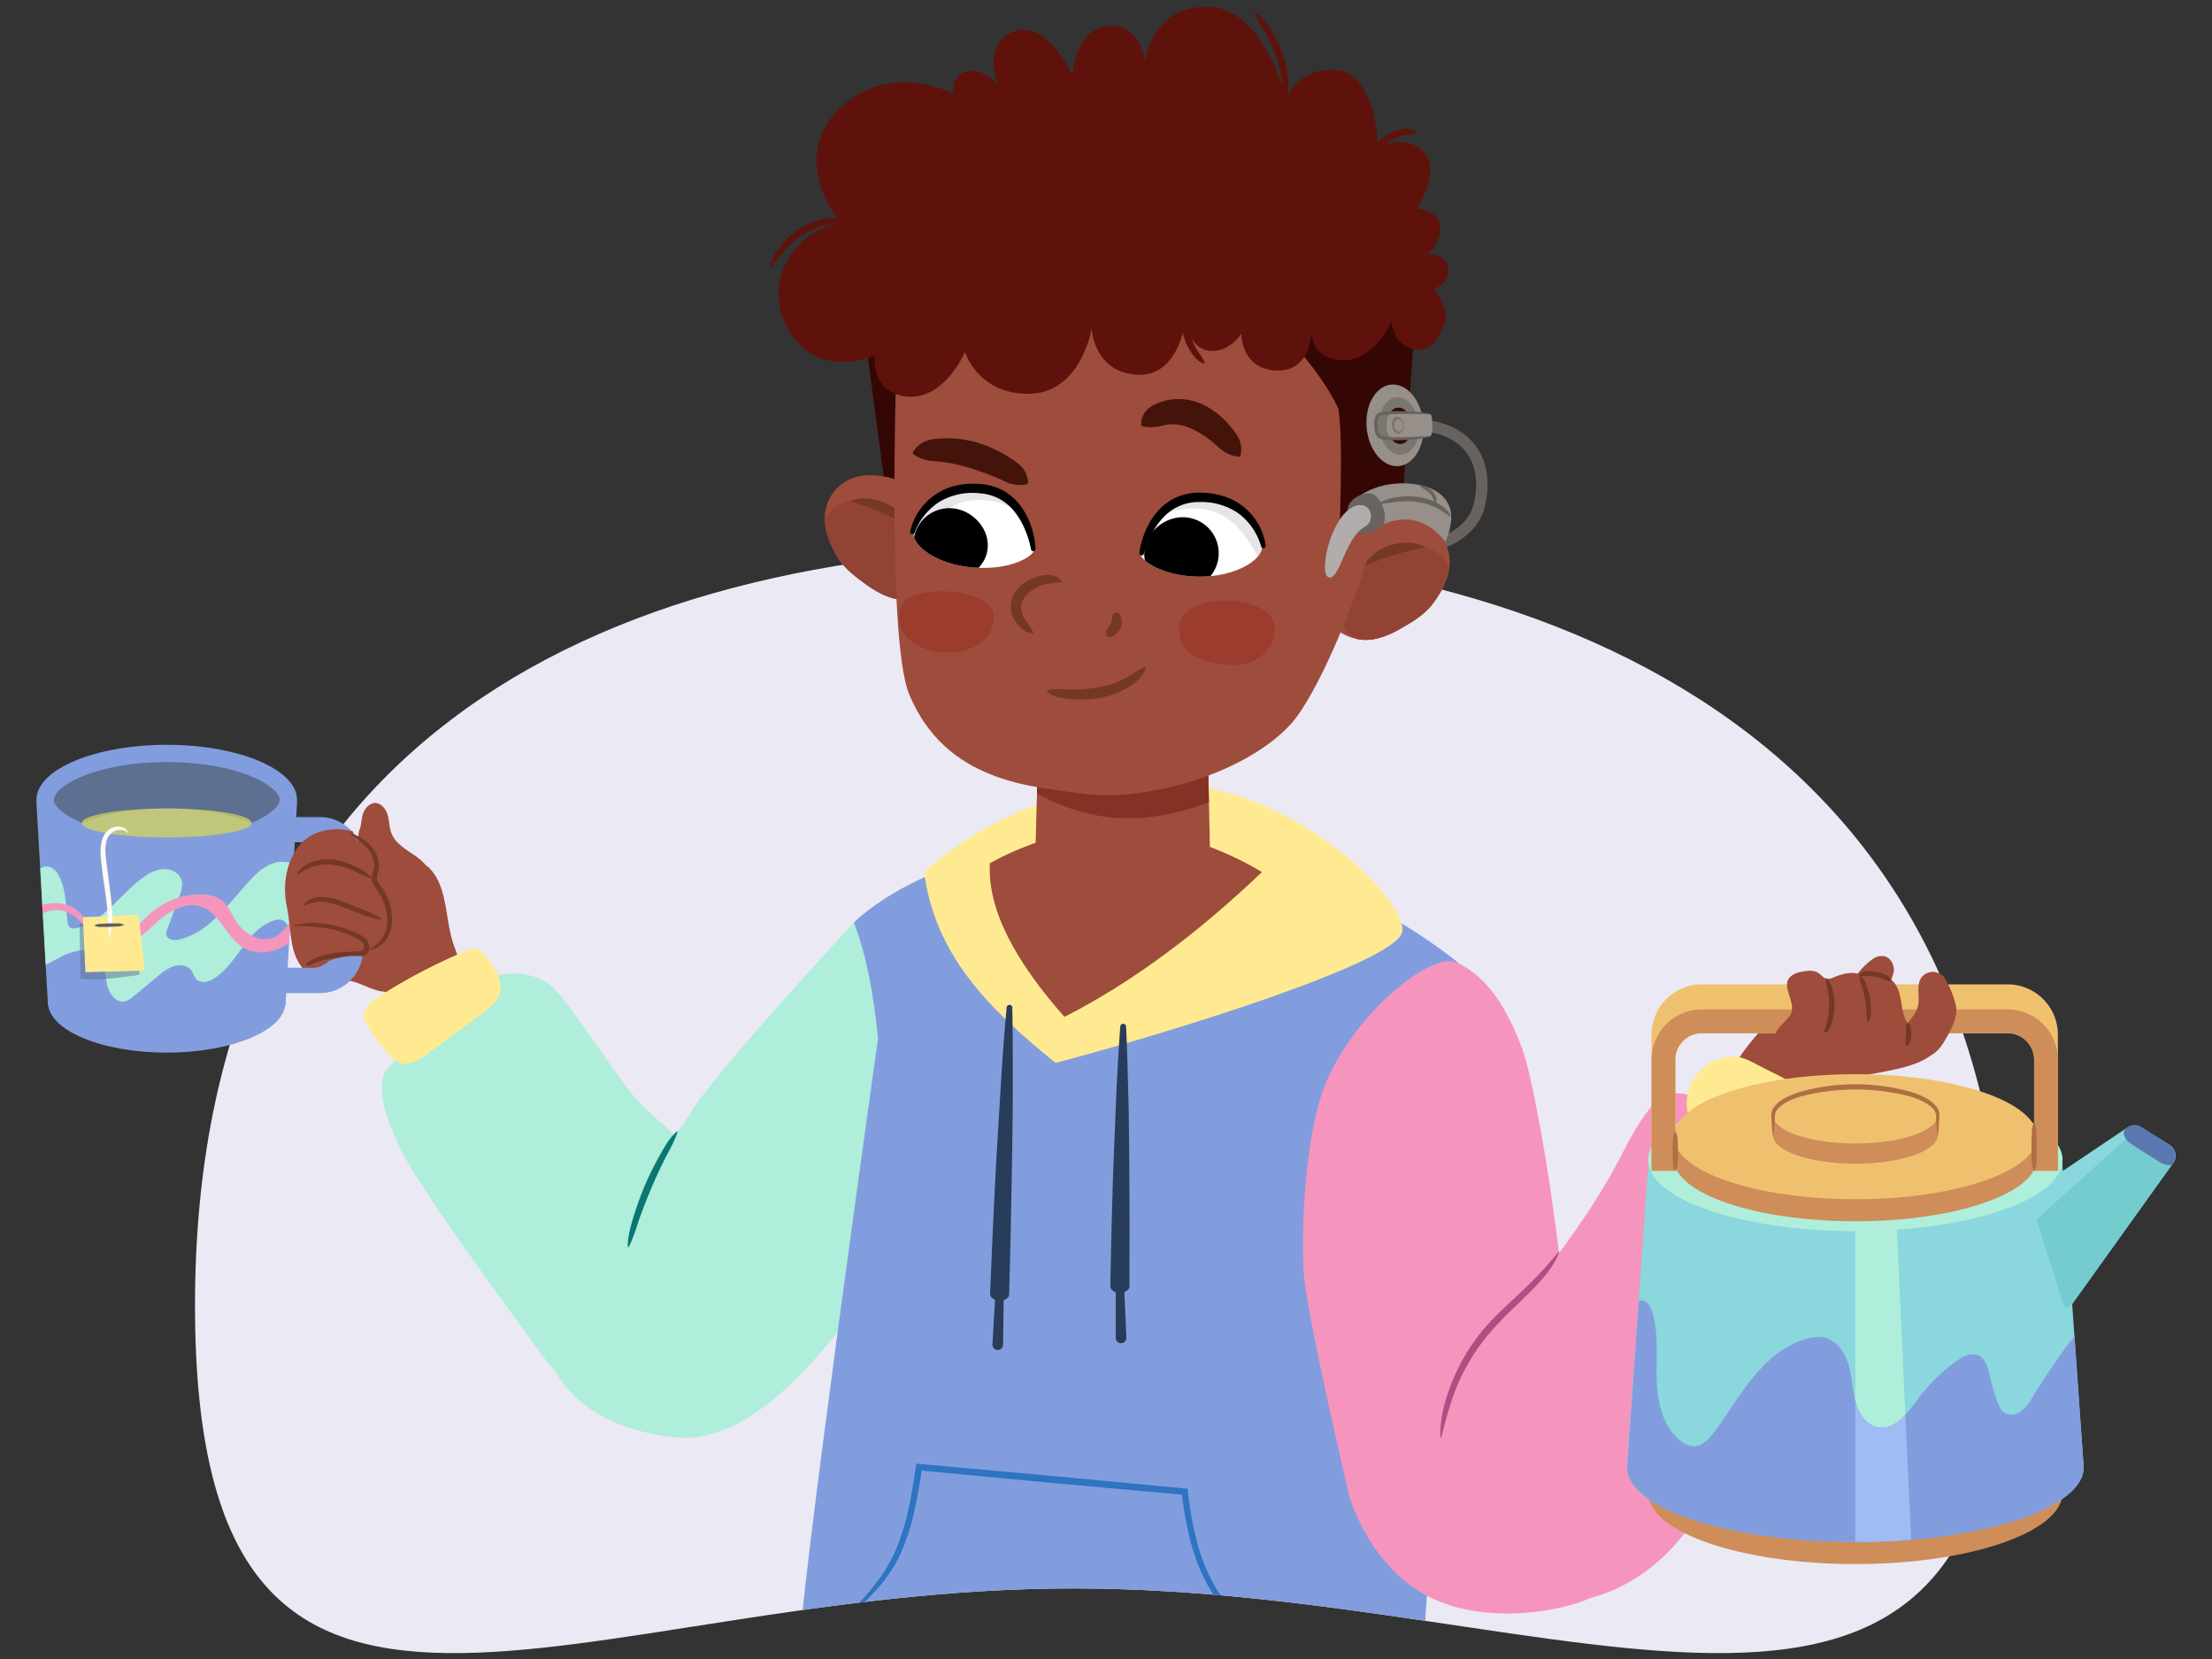 <svg xmlns="http://www.w3.org/2000/svg" xmlns:xlink="http://www.w3.org/1999/xlink" width="760" height="570" viewBox="0 0 760 570"><rect x="0" y="0" width="760" height="570" fill="#333333" stroke="none"/><defs><clipPath id="a"><path d="M688.77,448.52c0-188.88-145.63-478.64-317.32-478.64S67,259.64,67,448.52s130.14,97.23,301.83,97.23S688.77,637.4,688.77,448.52Z" fill="none"/></clipPath><clipPath id="b"><path d="M288,191.85c2.39,3.75,6.45,6.74,10,9.27,3.92,2.81,9.12,5.47,14.08,4.95,8.61-.92,15.58-7.45,15.21-16.56-.26-6.36-4-11.89-8-16.6-7.73-9-16.57-9.33-17.3-9.44-7.85-1.19-15.23,2.32-17.84,9.84C282,179.49,284.69,186.66,288,191.85Z" fill="#9e4c3c"/></clipPath><clipPath id="c"><path d="M356.69,257.68l-1,36.92c18.34,16,38.63,14.46,60.13,2.11l-1-46.41Z" fill="#9e4c3c"/></clipPath><clipPath id="d"><path d="M497.68,189.94c-1.82-7.76-8.79-12-16.72-11.66-.74,0-9.57-.53-18.19,7.56-4.54,4.26-8.81,9.37-9.74,15.67-1.32,9,4.93,16.25,13.39,18.06,4.88,1.05,10.32-1,14.52-3.44,3.79-2.15,8.14-4.69,10.91-8.17C495.69,203.14,499.16,196.3,497.68,189.94Z" fill="#9e4c3c"/></clipPath><clipPath id="e"><path d="M355.41,188.73c.31-4.16-4.45-19.15-17.22-20.84C324.12,166,315,173.29,313.88,183c-.52,4.42,8,11.1,20.76,12C347.13,196,355.22,191.15,355.41,188.73Z" fill="#fff"/></clipPath><clipPath id="f"><path d="M391.82,190.17c0-4.17,5.95-18.74,18.82-19.41,14.16-.74,22.67,7.21,23,17,.17,4.45-8.83,10.43-21.65,10.37C399.5,198,391.82,192.6,391.82,190.17Z" fill="#fff"/></clipPath></defs><path d="M688.77,448.52c0-188.88-145.63-260.6-317.32-260.6S67,259.64,67,448.52s130.14,97.23,301.83,97.23S688.77,637.4,688.77,448.52Z" fill="#ebe9f4"/><ellipse cx="57.29" cy="274.8" rx="44.77" ry="18.9" fill="#829dde"/><ellipse cx="57.29" cy="344.44" rx="40.79" ry="17.22" fill="#829dde"/><polygon points="16.5 345.44 12.52 275.79 102.06 275.79 98.08 345.44 16.5 345.44" fill="#829dde"/><path d="M96.32,296.11c-4.3.32-7.81,3.47-10.72,6.65-7.09,7.78-13.57,17.38-23.77,20-1.81.47-4.39.21-4.68-1.64a3.77,3.77,0,0,1,.33-1.83l4.05-11c.71-1.93,1.42-4,.78-6-.75-2.32-3.32-3.69-5.76-3.69a12.45,12.45,0,0,0-6.76,2.48c-8.1,5.45-13.57,15.14-23,17.7-1,.28-2.29.41-3-.37a3.24,3.24,0,0,1-.63-1.91c-.51-5.27-.46-10.79-2.9-15.49A5.83,5.83,0,0,0,17,297.85a3.87,3.87,0,0,0-3.16.53L15.7,331.5l3.84-2a24.06,24.06,0,0,1,7.3-2.85,8.09,8.09,0,0,1,7.24,2.13c2.16,2.39,2,6,2.62,9.16s3,6.75,6.16,6.11a7.24,7.24,0,0,0,3.06-1.77l8.48-7a15.85,15.85,0,0,1,5.6-3.42c2.12-.58,4.71-.08,5.92,1.76a19.2,19.2,0,0,0,1.52,2.79c1.51,1.65,4.26.95,6.15-.26,8.18-5.21,11.36-17.1,20.64-19.92a4.6,4.6,0,0,1,2.35-.21c1.8.41,2.73,2.47,2.83,4.32.08,1.5-.19,3-.15,4.5l1.6-27.95A9.76,9.76,0,0,0,96.32,296.11Z" fill="#afeedb"/><path d="M99.71,316.91c-1.59,1.8-3,3.83-5.15,4.93-4.81,2.52-10.81-1-13.68-5.65-1.6-2.59-2.76-5.66-5.31-7.33a11.08,11.08,0,0,0-5.48-1.51,25.75,25.75,0,0,0-18.46,6.52c-4.22,3.8-8.35,9.48-14,8.53s-7.9-8-12.9-10.77c-3.07-1.69-6.83-1.52-10.25-.75l.17,3.06a10.32,10.32,0,0,1,3.95-1.24c4.34-.4,8.46,2.49,10.77,6.18A24.73,24.73,0,0,0,32.07,323c3.18,3.42,8.86,3.07,13,.86S52.29,318,56,315.09s8.51-5,13-3.6c6.75,2.19,8.89,11.22,15.19,14.46a13.34,13.34,0,0,0,9.29.78A17.51,17.51,0,0,0,97.68,325a18.47,18.47,0,0,0,1.63-1Z" fill="#f595bd"/><path d="M86.45,282.76c6.33-2.66,9.64-5.81,9.64-8,0-4.39-13.69-12.93-38.8-12.93s-38.8,8.54-38.8,12.93c0,2.15,3.32,5.3,9.64,8,6.57-2.76,16.37-5,29.16-5S79.89,280,86.45,282.76Z" fill="#5d7091"/><ellipse cx="57.29" cy="282.76" rx="29.16" ry="4.97" fill="#dbd853" opacity="0.7"/><path d="M110,280.73h-16v8.63h13.32a8.29,8.29,0,0,1,8.26,8.26v26.66a8.29,8.29,0,0,1-8.26,8.26H93.94v8.63h16a14.84,14.84,0,0,0,14.8-14.8V295.53A14.84,14.84,0,0,0,110,280.73Z" fill="#829dde"/><path d="M27.34,317.43l.29,18.9c6.59.58,12.6-.28,20.33-1.43l-1.72-19.18Z" fill="#5d7091" opacity="0.5"/><polygon points="28.49 315.14 29.35 334.04 49.68 333.47 47.68 314.28 28.49 315.14" fill="#ffea92"/><path d="M43.85,286.26a2.9,2.9,0,0,0-2.14-1.16,4.54,4.54,0,0,0-2.36.45,5.67,5.67,0,0,0-2.87,3.74,16.42,16.42,0,0,0-.11,5.21c.17,1.8.41,3.61.67,5.43.49,3.64,1,7.3,1.31,11a49.57,49.57,0,0,1,.19,5.59A16.07,16.07,0,0,1,37.47,322l-.21-.05c0-1.86,0-3.65-.13-5.47s-.19-3.62-.4-5.44c-.4-3.63-1-7.25-1.47-10.91-.24-1.83-.47-3.67-.61-5.53a17.53,17.53,0,0,1,.33-5.78,7.8,7.8,0,0,1,1.37-2.71,5.76,5.76,0,0,1,2.5-1.82,4.9,4.9,0,0,1,3-.13,3,3,0,0,1,2.15,2Z" fill="#fffaf5"/><path d="M32.5,317.93a5.18,5.18,0,0,1,2.49-.54c.83-.06,1.67-.09,2.5-.13s1.67,0,2.51,0a5.2,5.2,0,0,1,2.52.39v.14a5.42,5.42,0,0,1-2.49.54c-.83.07-1.67.1-2.5.14s-1.67,0-2.51,0a5.09,5.09,0,0,1-2.52-.4Z" fill="#606060"/><path d="M665.83,360.46c-3.82,4.17-9.6,5.86-15.13,7.06-19.51,4.26-31.45,2.83-50.26,9.55-1.83.66-3.94,1.36-5.65.43-3-1.62-1.93-6.1-.29-9.05a72.7,72.7,0,0,1,9.35-13.14c4.48-5,10.13-9.6,16.82-10.26,8-.79,15.58,4.15,23.59,3.91" fill="#9e4c3c"/><path d="M602.78,383.77l-15-4.56c-4.89-2.42-10.59-4.87-15.6-2.69a15.69,15.69,0,0,0-5.76,4.93c-4.66,5.85-7.81,12.72-11.37,19.3-15.56,28.73-39.31,52.51-53.86,81.77-3.52,7.08-6.51,14.57-7.27,22.45-2,20.79,14.2,41.71,34.83,45,17.53,2.77,35.4-6.23,47.08-19.59s18-30.53,22.51-47.69,7.33-34.8,13.23-51.53c3.11-8.84,7.12-17.71,6.9-27.08S612.11,384.57,602.78,383.77Z" fill="#f595bd"/><path d="M580.8,385.3c2.32,6.26,7.72,11,13.76,13.83s12.9,3.92,19.1,1.78,11.29-8,11.24-14.6c-.1-11.66-12.16-15.71-20.65-20.24-3.27-1.74-6.64-3.59-10.47-3a16.18,16.18,0,0,0-13,22.27Z" fill="#ffea92"/><ellipse cx="637.46" cy="512.87" rx="71.19" ry="24.51" fill="#ce8d59"/><path d="M566.27,400.83c0-13.53,31.87-24.51,71.19-24.51s71.19,11,71.19,24.51l7.25,103.31c0,14.15-35.12,25.62-78.44,25.62S559,518.29,559,504.14Z" fill="#8ad7dd"/><path d="M651.54,417.85H637.46V529.76c6.61,0,13-.27,19.16-.78Z" fill="#afeedb"/><path d="M711.66,448.45l35-48.86a4.3,4.3,0,0,0-1.19-6.14l-9.78-6.18a4.29,4.29,0,0,0-4.7.06l-28.45,19.16-.9,1.61a16.31,16.31,0,0,0-1.3,12.84L708.87,448A1.58,1.58,0,0,0,711.66,448.45Z" fill="#8ad7dd"/><path d="M699.86,418.87a14.82,14.82,0,0,0,.49,2.07L708.87,448a1.58,1.58,0,0,0,2.79.45l35-48.86a4.3,4.3,0,0,0-1.19-6.14l-4.63-2.92h-9.56Z" fill="#74ccce"/><ellipse cx="637.46" cy="398.5" rx="71.19" ry="24.51" fill="#afeedb"/><ellipse cx="637.46" cy="398.13" rx="62.4" ry="21.48" fill="#ce8d59"/><ellipse cx="637.46" cy="390.55" rx="62.4" ry="21.48" fill="#efc16f"/><path d="M689.8,338.21H584.69a17.27,17.27,0,0,0-17.25,17.25v46.81h8.17V364.08a9.09,9.09,0,0,1,9.08-9.08H689.8a9.09,9.09,0,0,1,9.08,9.08v38.19h8.17V355.46A17.27,17.27,0,0,0,689.8,338.21Z" fill="#efc16f"/><path d="M707.05,402.27h-8.17V364.08A9.09,9.09,0,0,0,689.8,355H584.69a9.09,9.09,0,0,0-9.08,9.08v38.19h-8.17V364.08a17.27,17.27,0,0,1,17.25-17.25H689.8a17.27,17.27,0,0,1,17.25,17.25Z" fill="#ce8d59"/><path d="M709.94,462.69q-6.12,8.43-11.6,17.3a15.68,15.68,0,0,1-4.09,5c-1.79,1.21-4.39,1.53-6,.12a7.17,7.17,0,0,1-1.81-3.07,81,81,0,0,1-2.93-9.79c-.58-2.51-1.3-5.41-3.63-6.53s-5.35.28-7.58,1.86a59.23,59.23,0,0,0-13.27,13c-3.59,4.85-8,11-14,9.78-4-.83-6.42-4.85-7.49-8.75-1.14-4.2-1.22-8.64-2.45-12.81s-4.06-8.31-8.3-9.25a12.45,12.45,0,0,0-5.9.37c-7.49,2-13.67,7.35-18.58,13.35s-8.8,12.77-13.49,18.94c-1.73,2.28-4,4.67-6.82,4.69a7.7,7.7,0,0,1-4.71-1.95c-6-4.82-7.85-13.2-8.08-20.92s.71-15.62-1.44-23c-.56-1.93-1.72-4.11-3.72-4.22a3,3,0,0,0-1,.13l-4,57.24c0,14.15,35.11,25.62,78.43,25.62s78.44-11.47,78.44-25.62l-3.15-44.88A33.19,33.19,0,0,0,709.94,462.69Z" fill="#829dde"/><path d="M654.66,486c-2.73,2.93-5.88,5.1-9.61,4.33-4-.83-6.42-4.85-7.49-8.75,0-.14-.06-.29-.1-.43v48.59h0c1.53,0,3,0,4.57,0l1.25,0,3.35-.1,1.27-.06c1.16,0,2.31-.1,3.46-.17l.94-.06c1.45-.09,2.89-.19,4.32-.31Z" fill="#9fbcf4"/><path d="M745.48,393.45l-9.78-6.18a4.24,4.24,0,0,0-2.27-.66l-.38,0a6.74,6.74,0,0,0-1.65.46c-.14.07-.27.15-.4.23l-.58.39a2.12,2.12,0,0,0-.62,2.24,5.09,5.09,0,0,0,1.07,2c.79.93,10.81,7.11,11.34,7.42a6.53,6.53,0,0,0,3.95.95l.51-.72A4.3,4.3,0,0,0,745.48,393.45Z" fill="#5b77af"/><path d="M609.2,383.16c0-5.37,12.65-9.73,28.26-9.73s28.27,4.36,28.27,9.73v6.94c0,5.37-12.66,9.73-28.27,9.73s-28.26-4.36-28.26-9.73Z" fill="#ce8d59"/><ellipse cx="637.46" cy="383.16" rx="28.27" ry="9.73" fill="#efc16f"/><path d="M609.09,390.1c-.19-1.61-.32-3.22-.41-4.82l-.07-1.21a10.31,10.31,0,0,1,0-1.26,4.71,4.71,0,0,1,1-2.57,11.55,11.55,0,0,1,4-3.15,29.17,29.17,0,0,1,4.58-1.87,70.51,70.51,0,0,1,38.58,0,30.16,30.16,0,0,1,4.58,1.87,11.67,11.67,0,0,1,4,3.16,4.82,4.82,0,0,1,1,2.56c0,.91-.06,1.64-.1,2.47-.09,1.6-.21,3.21-.38,4.82h-.22c-.17-1.61-.3-3.22-.39-4.82-.05-.78-.06-1.67-.14-2.36a3.54,3.54,0,0,0-.85-1.83,11.69,11.69,0,0,0-3.6-2.65,29.89,29.89,0,0,0-4.36-1.71,75,75,0,0,0-37.63,0,28.43,28.43,0,0,0-4.36,1.72,11.41,11.41,0,0,0-3.59,2.65,3.59,3.59,0,0,0-.85,1.82c-.06.69-.09,1.58-.14,2.36-.09,1.6-.22,3.21-.4,4.82Z" fill="#af6e43"/><path d="M575.5,402.27a6.05,6.05,0,0,1-.7-3.34c-.06-1.12-.1-2.23-.1-3.35s0-2.23.1-3.34a6.44,6.44,0,0,1,.7-3.35h.22a6.53,6.53,0,0,1,.69,3.35c.06,1.11.1,2.23.1,3.34s0,2.23-.09,3.35a6.14,6.14,0,0,1-.7,3.34Z" fill="#af6e43"/><path d="M698.77,402.27a9.23,9.23,0,0,1-.7-4.16c-.07-1.38-.08-2.76-.09-4.15s0-2.77.1-4.15a9.8,9.8,0,0,1,.69-4.16H699a9.66,9.66,0,0,1,.7,4.16c.06,1.38.08,2.77.1,4.15s0,2.77-.1,4.15a9.23,9.23,0,0,1-.7,4.16Z" fill="#af6e43"/><path d="M672.16,347.24c-.06,2.94-1.45,5.68-2.83,8.27s-3.08,5.55-5.8,7a12.73,12.73,0,0,1-6.56,1c-2.29-.13-2.69-.66-4-2.57-1.61-2.39-.41-5.68,1.31-8s4-4.4,4.66-7.2c.78-3.23-.67-7,1.14-9.77A5,5,0,0,1,665,334a7.28,7.28,0,0,1,2.5,1.18C668.18,335.6,672.24,343.25,672.16,347.24Z" fill="#9e4c3c"/><path d="M662.07,360.24c-9.29,5-20.53,3.95-31,2.77a37.39,37.39,0,0,1-7.29-1.3c-3.23-1-9.59-1.2-12.44-3a2.9,2.9,0,0,1-1.51-2.61c-.32-2.22,4.67-5.79,5.54-7.85,1.67-3.92-3.2-8.94-.59-12.3a6.71,6.71,0,0,1,4-2c2-.46,4.39-.78,6.11.43.92.64,1.61,1.69,2.71,1.92a4.47,4.47,0,0,0,2.48-.53c4.41-1.8,8.7-2.55,11.69,1.15,1.29-2.69,7.1-1.6,9,.66S653,343,653.51,346s1.45,6.18,4,7.65a3.08,3.08,0,0,0,2.32.42,4.22,4.22,0,0,0,1.49-.94l4.64-3.94c.21-.17.44-.43.34-.68s-.61,0-.38.16" fill="#9e4c3c"/><path d="M643.8,329.27a5,5,0,0,1,3.75-.69c2.09.56,3.31,2.93,3.13,5.08a9.6,9.6,0,0,1-3,5.62c-2.5,2.58-6.86,4.82-10.2,2.27-2.62-2-.43-5.59,1.17-7.48A21.61,21.61,0,0,1,643.8,329.27Z" fill="#9e4c3c"/><path d="M126.12,277.25a4.33,4.33,0,0,1,2.21-1.3c2.21-.41,4.14,1.72,4.8,3.87s.57,4.5,1.41,6.59C136,290,139.79,292,143,294.27s6.29,5.88,5.22,9.64c-.74,2.63-3.45,4.38-6.18,4.61a13.12,13.12,0,0,1-7.75-2.23,24.18,24.18,0,0,1-9-10,23.69,23.69,0,0,1-2.12-6.55,10.22,10.22,0,0,1,.55-5.23C124.47,281.94,124.09,279.34,126.12,277.25Z" fill="#9e4c3c"/><path d="M121.35,286.94v-1.26c-6.91-1.91-14.77-.35-19,5.41s-5.27,13.5-3.78,20.5.71,15.43,5.31,20.92c1.87,2.23,8.57,2.34,11.3,3.37,1.94.73,4.07.82,6.08,1.35,4.52,1.2,9,4.61,13.38,3.08s5.84-7.24,6.45-12c.7-5.5,1.39-11.2-.23-16.5-1.15-3.77-3.4-7.09-5.65-10.31C131.39,296.07,125.35,292.21,121.35,286.94Z" fill="#9e4c3c"/><path d="M147,297.73c6.65,6.24,5.87,16.79,8.45,25.54,1.2,4.05,3.2,7.87,4,12s.22,9-3,11.72c-2.67,2.29-6.59,2.62-10,1.73s-6.41-2.84-9.36-4.76l-8.18-5.33a18.86,18.86,0,0,1-5.55-4.75,16.4,16.4,0,0,1-2.28-6.44c-1.4-7.65-1.19-16.09,3.22-22.49,3.35-4.84,8.66-7.9,14-10.47" fill="#9e4c3c"/><path d="M167.66,335.9c7.13-2.24,15.48-2,21.39,2.57s23.58,33,30.09,39.67c10.52,10.77,7.73,5.79,17,17.67,5.39,6.92,10.8,13.88,15.09,21.54,5.36,9.58,8.9,21.11,5.43,31.53-4.07,12.22-16.42,19.47-28.12,24.86-8.51,3.91-18.14,7.49-27,4.54-7.89-2.62-13.27-9.77-18.13-16.52-8.59-11.93-5.11-7-13.7-18.9-8.74-12.15-17.49-24.3-25.55-36.92a105.41,105.41,0,0,1-9.36-17.42c-2.13-5.33-4.53-12.48-3.25-18.29.43-2,1.73-3.21,3.05-4.62a73.13,73.13,0,0,0,5.12-6.63,92.72,92.72,0,0,1,11.58-13.21A44.36,44.36,0,0,1,167.66,335.9Z" fill="#afeedb"/><path d="M125,348.64a6.49,6.49,0,0,0,1.21,3.63,58,58,0,0,0,7.4,10,9.91,9.91,0,0,0,4.1,3c3.14.94,6.32-1.11,9-3.06l18.87-13.93c2.43-1.79,5-3.77,6-6.63,1.61-4.76-1.77-9.63-4.94-13.52A5.66,5.66,0,0,0,164,326a5.53,5.53,0,0,0-3.58.61,188.14,188.14,0,0,0-28.9,14.94C129.14,343,125.2,345.53,125,348.64Z" fill="#ffea92"/><path d="M120.37,286.15a20.06,20.06,0,0,1,5.36,2.94,12.34,12.34,0,0,1,3.83,5,9,9,0,0,1,.67,3.22,8,8,0,0,1-.16,1.68c-.12.55-.29,1-.41,1.49a2.91,2.91,0,0,0,.08,2.31,20.17,20.17,0,0,0,1.6,2.36,18.74,18.74,0,0,1,3.32,11.91,11.44,11.44,0,0,1-2.14,6,8.4,8.4,0,0,1-5.31,3.18.11.11,0,0,1-.13-.09.12.12,0,0,1,.06-.12,11.53,11.53,0,0,0,4.24-3.78,10.71,10.71,0,0,0,1.67-5.27,17.67,17.67,0,0,0-3.2-10.76,22,22,0,0,1-1.72-2.64,4.46,4.46,0,0,1-.43-1.81A6,6,0,0,1,128,300a9.27,9.27,0,0,0,.57-2.7,7.6,7.6,0,0,0-.48-2.64,11.7,11.7,0,0,0-3.25-4.53c-1.41-1.31-3-2.47-4.55-3.82a.11.11,0,0,1,0-.16A.1.1,0,0,1,120.37,286.15Z" fill="#743824"/><path d="M102.05,300.32a6.78,6.78,0,0,1,2.41-2.79,13.29,13.29,0,0,1,3.38-1.56,16.73,16.73,0,0,1,7.34-.52,24.08,24.08,0,0,1,6.91,2.27,18.16,18.16,0,0,1,5.87,4.09.11.11,0,0,1,0,.16.11.11,0,0,1-.11,0,55.81,55.81,0,0,1-6.42-2.82,26.23,26.23,0,0,0-6.5-1.94,16.51,16.51,0,0,0-6.64.3,14.09,14.09,0,0,0-3.08,1.21c-1,.5-1.94,1.08-3,1.71a.1.1,0,0,1-.15,0A.08.08,0,0,1,102.05,300.32Z" fill="#743824"/><path d="M104.17,311.18a5.44,5.44,0,0,1,2.9-2.41,10.39,10.39,0,0,1,3.78-.59,21.75,21.75,0,0,1,7.2,1.7c2.23.87,4.44,1.74,6.65,2.66a28,28,0,0,1,6.42,3.22.12.12,0,0,1,0,.16.16.16,0,0,1-.11.05,27.84,27.84,0,0,1-6.92-1.93c-2.25-.79-4.49-1.64-6.71-2.47a23.09,23.09,0,0,0-6.62-1.77,10.92,10.92,0,0,0-3.28.32,14.1,14.1,0,0,0-3.19,1.22.12.12,0,0,1-.15-.16Z" fill="#743824"/><path d="M100.83,318.06a26.52,26.52,0,0,1,12.65-.34,37.93,37.93,0,0,1,6.18,1.69c1,.37,2,.8,3,1.25a10.32,10.32,0,0,1,2.89,1.82,4.41,4.41,0,0,1,1.09,1.61,3.8,3.8,0,0,1,.19,2,2.87,2.87,0,0,1-1.12,1.88,3.88,3.88,0,0,1-1.87.69c-2.22.19-4.23.21-6.32.33-4.12.21-8.19.89-11.63,3l-.64-.78c.91-.68,1.83-1.33,2.78-2a.13.13,0,0,1,.16,0,.12.12,0,0,1,0,.13c-.73.88-1.48,1.72-2.26,2.54l-.63-.78a14.31,14.31,0,0,1,5.78-2.91,36.49,36.49,0,0,1,6.33-1c2.08-.18,4.25-.23,6.2-.41.93-.14,1.35-.44,1.47-1.12a2.09,2.09,0,0,0-.13-1.07,2.63,2.63,0,0,0-.65-1,8.78,8.78,0,0,0-2.4-1.5c-.91-.44-1.85-.86-2.8-1.22a38.47,38.47,0,0,0-5.87-1.75,68.64,68.64,0,0,0-12.31-1,.11.11,0,0,1-.11-.11A.13.13,0,0,1,100.83,318.06Z" fill="#743824"/><path d="M123.1,328.46a24.51,24.51,0,0,0-10,1.64,8.26,8.26,0,0,1-5.85,2.44H93.94v8.63h16a14.85,14.85,0,0,0,14.63-12.66C124.11,328.52,123.6,328.48,123.1,328.46Z" fill="#829dde"/><path d="M638.72,334.87a3.75,3.75,0,0,1,2.91-1.13,10.88,10.88,0,0,1,3.12.17,11.43,11.43,0,0,1,3,1,3.91,3.91,0,0,1,2.26,2.15.13.13,0,0,1-.08.17h0a7.62,7.62,0,0,1-2.79-.85,17.32,17.32,0,0,0-2.65-.73,16.42,16.42,0,0,0-2.73-.32,7.13,7.13,0,0,1-2.9-.28.14.14,0,0,1-.07-.18Z" fill="#743824"/><path d="M627.59,336.1a8,8,0,0,1,2.11,4.29,21.17,21.17,0,0,1,.59,4.76,20.73,20.73,0,0,1-.54,4.78,13.66,13.66,0,0,1-1.73,4.45l-.06.1a.7.7,0,0,1-.51.27.69.69,0,0,1-.42-.1.67.67,0,0,1-.37-.76.54.54,0,0,1,.61-.38c.19,0,.41.18.4.39a.1.1,0,0,1-.1.1h-.05l-.06,0c-.06,0-.12,0-.16.05s0,.1.08,0a.28.28,0,0,0,0-.21s-.14-.11-.29.05L627,354c.32-1.49.85-2.88,1.07-4.36a26.82,26.82,0,0,0,0-8.88,23.58,23.58,0,0,1-.74-4.52.13.13,0,0,1,.12-.12A.11.11,0,0,1,627.59,336.1Z" fill="#743824"/><path d="M639,335a7.32,7.32,0,0,1,2.3,3.67,23.14,23.14,0,0,1,1.5,8.5,7.62,7.62,0,0,1-.87,4.24.12.12,0,0,1-.17,0s0,0,0-.06a14.94,14.94,0,0,1-.52-4.17,34.23,34.23,0,0,0-.52-4.05,36.36,36.36,0,0,0-.91-4,13.61,13.61,0,0,1-1-4.09.12.12,0,0,1,.12-.13A.09.09,0,0,1,639,335Z" fill="#743824"/><path d="M655.43,351.45c.89.46.92,1.2,1.08,1.88a9.27,9.27,0,0,1,.18,2.1,9.79,9.79,0,0,1-.33,2.09,2.32,2.32,0,0,1-1.19,1.81.17.17,0,0,1-.21-.07,3,3,0,0,1-.18-2c.05-.62.08-1.24.1-1.86s0-1.23,0-1.85a2.85,2.85,0,0,1,.32-2A.17.17,0,0,1,655.43,351.45Z" fill="#743824"/><g clip-path="url(#a)"><path d="M293.37,317s-49,52.7-56.66,66.19-41.09,42.07-48.16,60.7,3.94,46.24,44.13,50c34.9,3.29,69.69-57.72,69.69-57.72l10.06-81Z" fill="#afeedb"/><path d="M293.37,317c4.23,10.85,6.82,24.45,8.29,39.94,0,0-27.89,197.46-27.14,212.54s11.31,27.13,11.31,27.13l1.51,28.64s24.11,9.8,64.81,16.58,131.89.75,131.89.75l20.35-309s-51.62-46.62-124-45.22C319.36,289.52,293.37,317,293.37,317Z" fill="#829dde"/><path d="M362.7,365.2c-24.23-19.49-41.42-37.67-45.22-65.56,0,0,30.9-30.15,78.38-30.9s88.18,40.92,85.92,51.47S403,354.53,362.7,365.2Z" fill="#ffea92"/><polygon points="298.02 121.57 304.2 168.29 309.69 169.66 310.38 122.3 298.02 121.57" fill="#350704"/><path d="M288,191.85c2.39,3.75,6.45,6.74,10,9.27,3.92,2.81,9.12,5.47,14.08,4.95,8.61-.92,15.58-7.45,15.21-16.56-.26-6.36-4-11.89-8-16.6-7.73-9-16.57-9.33-17.3-9.44-7.85-1.19-15.23,2.32-17.84,9.84C282,179.49,284.69,186.66,288,191.85Z" fill="#9e4c3c"/><g clip-path="url(#b)"><path d="M283.51,178.84c1.82-5.4,8-7.75,14.24-6.77,11.1,1.75,19.25,11.66,21.31,20.41,1.08,4.57-.1,9.77-4.73,12.66A10,10,0,0,1,304,205c-5.72-.6-10.56-4.14-14.26-7.74C284.48,192.06,281.22,185.65,283.51,178.84Z" fill="#934334"/></g><path d="M292.19,172.14a13.61,13.61,0,0,1,5.92-.82,18.39,18.39,0,0,1,5.83,1.38,17.07,17.07,0,0,1,5.1,3.2,13.55,13.55,0,0,1,3.51,4.83c-1.87-.83-3.43-1.77-5.1-2.53s-3.23-1.54-4.87-2.22-3.3-1.32-5-1.93Z" fill="#743824"/><path d="M356.69,257.68l-1,36.92c18.34,16,38.63,14.46,60.13,2.11l-1-46.41Z" fill="#9e4c3c"/><g clip-path="url(#c)"><path d="M351.35,269.72c23.07,14.64,44.37,14.4,69.54,3.78l-6.11-23.2-58.09,7.38" fill="#843126"/></g><path d="M492.65,187.31s13.13-2.69,15.7-14.09c3.62-16.1-5.55-26.13-19.73-27" fill="none" stroke="#68635f" stroke-miterlimit="10" stroke-width="3.93"/><path d="M497.68,189.94c-1.82-7.76-9.24-12.07-16.19-12.33-6.46-.44-10.81.06-18.72,8.23-4.33,4.47-8.81,9.37-9.74,15.67-1.32,9,4.93,16.25,13.39,18.06,4.88,1.05,10.32-1,14.52-3.44,3.79-2.15,8.14-4.69,10.91-8.17C495.69,203.14,499.16,196.3,497.68,189.94Z" fill="#bd5738"/><path d="M497.68,189.94c-1.82-7.76-8.79-12-16.72-11.66-.74,0-9.57-.53-18.19,7.56-4.54,4.26-8.81,9.37-9.74,15.67-1.32,9,4.93,16.25,13.39,18.06,4.88,1.05,10.32-1,14.52-3.44,3.79-2.15,8.14-4.69,10.91-8.17C495.69,203.14,499.16,196.3,497.68,189.94Z" fill="#9e4c3c"/><g clip-path="url(#d)"><path d="M497.69,195.5c-1.24-5.57-7.16-8.56-13.45-8.24-11.22.58-20.37,9.59-23.34,18.07-1.55,4.43-.92,9.73,3.38,13.08a10,10,0,0,0,10.26.9c5.76,0,10.94-3,15-6.21C495.34,208.54,499.25,202.5,497.69,195.5Z" fill="#934334"/></g><path d="M489.76,187.92l-5.55,1.34c-1.77.42-3.49.88-5.19,1.39s-3.39,1-5.08,1.69-3.38,1.36-5.33,2a13.42,13.42,0,0,1,4-4.44,17.31,17.31,0,0,1,5.4-2.65,18.19,18.19,0,0,1,5.95-.75A13.39,13.39,0,0,1,489.76,187.92Z" fill="#743824"/><path d="M308.49,110s-4.48,108.45,3.9,128.57c12.54,30.11,41.76,31.67,59.41,34.09,22.7,3.11,56.75-7.32,71.81-24,11.74-13,34-68.72,34-95S452,80.73,396.16,74.76,308.49,110,308.49,110Z" fill="#9e4c3c"/><path d="M439.58,113s13.23,13,20.16,27.12c2.06,9.61.23,49.49.23,49.49,5-10,12-14.57,21.52-12l4.56-66.29L457.23,94.16Z" fill="#350704"/><path d="M364.63,200c-1.48.13-2.59.28-3.74.43a13.76,13.76,0,0,0-3.39.77,11.94,11.94,0,0,0-5.42,4,5.81,5.81,0,0,0-.84,5.76,12.78,12.78,0,0,0,1.75,3,23.14,23.14,0,0,1,2.06,3.4h0a.26.26,0,0,1-.13.33.24.24,0,0,1-.14,0c-3-.49-5.18-2.62-6.55-5.41a8.78,8.78,0,0,1-.9-4.72,9.34,9.34,0,0,1,1.75-4.51,13.74,13.74,0,0,1,7.39-4.94,12.78,12.78,0,0,1,4.4-.52,5.41,5.41,0,0,1,3.95,2.07.25.25,0,0,1-.07.35.26.26,0,0,1-.12.05Z" fill="#743824"/><path d="M380.12,218.14a2.81,2.81,0,0,1,.07-1.61c.17-.33.4-.56.57-.85a11.92,11.92,0,0,0,.88-1.52,4.82,4.82,0,0,0,.45-1.24,1.71,1.71,0,0,1,0-.31,1.15,1.15,0,0,1,0-.37,7.19,7.19,0,0,1,.5-1.43l0,0a.45.45,0,0,1,.33-.24,2.17,2.17,0,0,1,1,.06l.41.17a2,2,0,0,1,.3.28,3.4,3.4,0,0,1,.69,1.5,5.14,5.14,0,0,1-.42,3.22,6.59,6.59,0,0,1-1.76,2.2,5.48,5.48,0,0,1-1.1.75,2,2,0,0,1-1.73-.2.46.46,0,0,1-.24-.32Z" fill="#743824"/><path d="M352.53,166.41a11.46,11.46,0,0,1-5.85-.39c-.78-.28-1.51-.66-2.25-1s-1.5-.65-2.25-1a93.93,93.93,0,0,0-9-3.22,57.06,57.06,0,0,0-9.13-2.07l-2.33-.26a15.63,15.63,0,0,1-2.34-.17q-.6-.12-1.23-.3c-.41-.11-.83-.2-1.27-.36a12.58,12.58,0,0,1-2.86-1.42l-.05,0a.77.77,0,0,1-.24-1,9.3,9.3,0,0,1,2.25-2.47,10.82,10.82,0,0,1,1.3-.86,14.33,14.33,0,0,1,1.37-.53,15,15,0,0,1,2.86-.58l2.89-.18a37,37,0,0,1,11.4,1.48A43.89,43.89,0,0,1,346,156.68c.78.51,1.58,1,2.34,1.54a16.25,16.25,0,0,1,2.21,1.7,8.7,8.7,0,0,1,2.68,5.63.8.8,0,0,1-.65.85Z" fill="#44140a"/><path d="M392.08,145.8a7.08,7.08,0,0,1,2.87-5.74,12,12,0,0,1,2.71-1.47,19.16,19.16,0,0,1,3-1,19.48,19.48,0,0,1,12.4,1.29,27.88,27.88,0,0,1,9.18,7.05c.58.71,1.21,1.4,1.75,2.13a12.47,12.47,0,0,1,1.5,2.28,9.2,9.2,0,0,1,.8,5.93.79.79,0,0,1-.87.65h0a11.12,11.12,0,0,1-3.05-.82,11.63,11.63,0,0,1-2.27-1.25,17.9,17.9,0,0,1-1.8-1.53c-.56-.54-1.18-1-1.75-1.49a32.54,32.54,0,0,0-7.2-4.55,15.29,15.29,0,0,0-7.26-1.49,12.37,12.37,0,0,0-1.89.24c-.64.13-1.25.36-1.93.48a17,17,0,0,1-5.34.05h-.14A.77.77,0,0,1,392.08,145.8Z" fill="#44140a"/><path d="M309.73,208.16c-3.14,8,2.63,14.21,12.29,15.72s19.57-2.75,19.48-12.25S312.86,200.12,309.73,208.16Z" fill="#9b3c2f"/><path d="M405.13,216.26c.34,10.55,10.81,11.65,18.27,12.24s16.17-5.75,14.3-14.36C435.5,204,404.7,202.73,405.13,216.26Z" fill="#9b3c2f"/><path d="M359.86,237.23a17.89,17.89,0,0,1,4.58-.44c1.47,0,2.93.16,4.39.13a49.5,49.5,0,0,0,8.64-.8,33.09,33.09,0,0,0,8.12-2.56,34.8,34.8,0,0,0,3.67-2.15,34,34,0,0,1,4-2.18h0a.25.25,0,0,1,.32.13.33.33,0,0,1,0,.17,9.66,9.66,0,0,1-2.55,4.1,19.38,19.38,0,0,1-3.9,2.82,28.29,28.29,0,0,1-9,3.3,37.77,37.77,0,0,1-9.42.49,36.06,36.06,0,0,1-4.64-.56,10.32,10.32,0,0,1-4.35-2,.24.24,0,0,1,0-.34.28.28,0,0,1,.13-.09Z" fill="#743824"/><path d="M483.84,166.11c-12.53-.68-18.78,5.92-18.78,5.92l7.84,9.29c9-5,17-3.42,23.74,4.8,0,0,3.2-6.81,1.48-11.71S491.69,166.75,483.84,166.11Z" fill="#968f8a"/><path d="M463.2,174c-1.1,2.93,3.69,9.3,3.69,9.3s7,.17,8.54-3.42-1.54-9.21-3.6-10C468.81,168.65,464.29,171,463.2,174Z" fill="#68635f"/><path d="M464.59,174.32c-7.52,3.92-11.71,23.12-8,24.06s5.63-13.79,12.32-17.38C473.05,178.93,470.89,171,464.59,174.32Z" fill="#b2adad"/><path d="M473.92,172.88a14,14,0,0,1,6.39-2.08,25,25,0,0,1,6.8-.1,20.54,20.54,0,0,1,6.52,2.08c2,1.06,4,2.45,4.9,4.67l-.17.13c-.91-.66-1.8-1.25-2.68-1.82a20.22,20.22,0,0,0-2.75-1.56,21.46,21.46,0,0,0-6.06-1.74,27.67,27.67,0,0,0-6.37-.08c-2.16.17-4.22.73-6.51.7Z" fill="#68635f"/><path d="M488.07,166.94a3,3,0,0,1,2.24.49,7.22,7.22,0,0,1,1.89,1.38,5.11,5.11,0,0,1,1.19,2.1,2.54,2.54,0,0,1-.28,2.33l-.14,0a19.37,19.37,0,0,1-.58-2,5.08,5.08,0,0,0-1.05-1.61,8.83,8.83,0,0,0-1.56-1.27,6.13,6.13,0,0,1-1.75-1.27Z" fill="#68635f"/><path d="M365.72,349.38c-16.61-18.8-26.49-36.59-25.63-52.76,0,0,22.61-13.56,47.48-12.06s46,15.08,46,15.08Q399.32,332.3,365.72,349.38Z" fill="#9e4c3c"/><g style="isolation:isolate"><path d="M480.44,154.41a4.15,4.15,0,0,1-2.13-.77,6.57,6.57,0,0,1-1.75-1.9,9.66,9.66,0,0,1-1.17-2.73,11.94,11.94,0,0,1-.39-3.26,11.18,11.18,0,0,1,.52-3.16,7.92,7.92,0,0,1,1.26-2.44,5,5,0,0,1,1.8-1.48,3.67,3.67,0,0,1,2.12-.32,4.34,4.34,0,0,1,2.05.93,6.83,6.83,0,0,1,1.63,1.91,10.07,10.07,0,0,1,1.07,2.62,11.38,11.38,0,0,1,.36,3.07,11,11,0,0,1-.44,3,8.21,8.21,0,0,1-1.14,2.42,5.59,5.59,0,0,1-1.7,1.6,3.73,3.73,0,0,1-2.09.5m-.62-22.17a6.88,6.88,0,0,0-3.85.41,8.8,8.8,0,0,0-3.28,2.49,13.32,13.32,0,0,0-2.3,4.24,18,18,0,0,0-.91,5.55,20,20,0,0,0,.77,5.79,17.13,17.13,0,0,0,2.22,4.83,11.79,11.79,0,0,0,3.26,3.3,7.75,7.75,0,0,0,3.9,1.32,7,7,0,0,0,3.77-.92,9.62,9.62,0,0,0,3-2.79,14.09,14.09,0,0,0,2-4.17,18.31,18.31,0,0,0,.71-5.15,19.72,19.72,0,0,0-.69-5.27,17.43,17.43,0,0,0-1.93-4.53,12.51,12.51,0,0,0-2.92-3.37,8.33,8.33,0,0,0-3.7-1.73" fill="#968f8a"/><path d="M480.83,152.55a3.53,3.53,0,0,1-1.7-.65,5.45,5.45,0,0,1-1.41-1.49,8,8,0,0,1-1-2.11,8.88,8.88,0,0,1-.33-2.5,8.07,8.07,0,0,1,.38-2.42,6.18,6.18,0,0,1,1-1.88,4,4,0,0,1,1.42-1.15,3,3,0,0,1,1.71-.26,3.58,3.58,0,0,1,1.67.71,5.77,5.77,0,0,1,1.35,1.5,8,8,0,0,1,.9,2.06,8.73,8.73,0,0,1,.32,2.42,7.94,7.94,0,0,1-.34,2.35,6,6,0,0,1-.92,1.87,4.11,4.11,0,0,1-1.37,1.21,3.08,3.08,0,0,1-1.7.34m.11-16a4.8,4.8,0,0,0-2.69.35A6.22,6.22,0,0,0,476,138.7a9.47,9.47,0,0,0-1.57,3,12.87,12.87,0,0,0-.62,3.84,14.09,14.09,0,0,0,.54,4,11.66,11.66,0,0,0,1.52,3.35,8.27,8.27,0,0,0,2.25,2.34,5.48,5.48,0,0,0,2.7,1,4.78,4.78,0,0,0,2.66-.59,6.34,6.34,0,0,0,2.13-1.92,9.57,9.57,0,0,0,1.42-2.94,12.83,12.83,0,0,0,.53-3.66,14.4,14.4,0,0,0-.5-3.76,12.27,12.27,0,0,0-1.39-3.21,8.89,8.89,0,0,0-2.09-2.36,5.87,5.87,0,0,0-2.62-1.16" fill="#7c7671"/></g><path d="M473.56,142.8c-1.38,1.29-1,6.47.74,7.6s16.66-.45,17.41-1.23.4-6.22-.67-6.86S474.94,141.51,473.56,142.8Z" fill="#7c7671"/><path d="M477.29,142.37c-1.2,1.22-1.24,6.41.12,7.64s13.56.44,14.22-.3.73-6.63-.1-7.33S478.49,141.16,477.29,142.37Z" fill="#968f8a"/><path d="M491.17,142.45a49.83,49.83,0,0,0-5.36-.21c-1.8,0-3.61-.08-5.41,0a39,39,0,0,0-5.33.37,3.05,3.05,0,0,0-1,.3,2.21,2.21,0,0,0-.5.93,7.88,7.88,0,0,0-.25,2.49,7.64,7.64,0,0,0,.5,2.45,2.47,2.47,0,0,0,.62.88,3.07,3.07,0,0,0,1,.31,37.54,37.54,0,0,0,5.33.27c1.8,0,3.61-.08,5.41-.16l2.7-.1a13.85,13.85,0,0,0,2.63-.28l.1.1a3.7,3.7,0,0,1-1.32.5c-.45.12-.9.2-1.35.28-.9.16-1.8.28-2.7.37-1.82.17-3.63.24-5.46.27a37.74,37.74,0,0,1-5.5-.21,3.59,3.59,0,0,1-1.53-.5,3.23,3.23,0,0,1-1-1.29,8.4,8.4,0,0,1-.63-2.84,8.17,8.17,0,0,1,.33-2.88,3.07,3.07,0,0,1,.83-1.4,2.14,2.14,0,0,1,.82-.39,7.13,7.13,0,0,1,.72-.15,39.44,39.44,0,0,1,5.5-.31c1.82,0,3.64,0,5.46.14.91.06,1.81.16,2.72.3.45.07.9.13,1.35.24a4.52,4.52,0,0,1,1.33.44Z" fill="#68635f"/><g style="isolation:isolate"><path d="M480.51,147.85a.86.86,0,0,1-.45-.17,1.36,1.36,0,0,1-.36-.39,2,2,0,0,1-.25-.58,3,3,0,0,1-.08-.68,2.28,2.28,0,0,1,.11-.66,1.53,1.53,0,0,1,.26-.51,1.14,1.14,0,0,1,.38-.32.85.85,0,0,1,.45-.06.92.92,0,0,1,.43.19,1.5,1.5,0,0,1,.34.4,2.26,2.26,0,0,1,.22.55,2.69,2.69,0,0,1,.08.65,2.52,2.52,0,0,1-.1.63,1.53,1.53,0,0,1-.23.5,1.27,1.27,0,0,1-.36.34.76.76,0,0,1-.44.11m-.13-4.65a1.49,1.49,0,0,0-.81.08,1.88,1.88,0,0,0-.68.53,2.87,2.87,0,0,0-.49.88,4.28,4.28,0,0,0-.19,1.17,4.78,4.78,0,0,0,.16,1.21,3.48,3.48,0,0,0,.47,1,2.68,2.68,0,0,0,.68.7,1.66,1.66,0,0,0,.82.27,1.37,1.37,0,0,0,.79-.19,2.07,2.07,0,0,0,.63-.59,3,3,0,0,0,.41-.87,3.71,3.71,0,0,0,.15-1.08,4,4,0,0,0-.15-1.1,3.53,3.53,0,0,0-.4-.95,2.51,2.51,0,0,0-.61-.71,1.74,1.74,0,0,0-.78-.36" fill="#7c7671"/><path d="M480.62,144.1a1,1,0,0,0-.57.08,1.19,1.19,0,0,0-.47.37,1.93,1.93,0,0,0-.33.62,2.59,2.59,0,0,0-.13.81,3.2,3.2,0,0,0,.11.83,2.3,2.3,0,0,0,.32.71,1.7,1.7,0,0,0,.47.49,1.12,1.12,0,0,0,.57.2,1,1,0,0,0,.55-.12,1.41,1.41,0,0,0,.45-.4,2.1,2.1,0,0,0,.3-.62,2.65,2.65,0,0,0,.11-.77,3,3,0,0,0-.11-.79,2.23,2.23,0,0,0-.29-.67,1.61,1.61,0,0,0-.44-.49,1.16,1.16,0,0,0-.54-.25" fill="#968f8a"/></g><path d="M355.41,188.73c.31-4.16-4.45-19.15-17.22-20.84C324.12,166,315,173.29,313.88,183c-.52,4.42,8,11.1,20.76,12C347.13,196,355.22,191.15,355.41,188.73Z" fill="#fff"/><g clip-path="url(#e)"><path d="M314.18,184a12.36,12.36,0,0,0,9.07,14.94c6.63,1.62,14.21-2.38,15.83-9s-3.33-13.38-10-15A12.36,12.36,0,0,0,314.18,184Z"/><path d="M311.53,179.57a46.28,46.28,0,0,1,4.72-4.46c.07-.07.13-.15.21-.22a32.94,32.94,0,0,1,11.16-7.16,31.84,31.84,0,0,1,23.09,1.74c1.11.61.21,2.18-.9,1.92h0l.19.19c.84.93,7.26,9.88,6.23,9.33-3-1.6-8.06-9.85-21.79-9.05S313.57,190.63,312.34,190c-.78-.39-3.78-1.84-4-2.75a2.75,2.75,0,0,1-.49-2.11C308.24,182.91,310,181.2,311.53,179.57Z" opacity="0.1"/></g><path d="M354.22,188.66a33,33,0,0,0-2.15-6.92,24.87,24.87,0,0,0-3.63-6.1,16.68,16.68,0,0,0-5.28-4.35,16.89,16.89,0,0,0-6.58-1.8,22.37,22.37,0,0,0-13.53,2.75,21.41,21.41,0,0,0-8.81,10.83h0a.8.8,0,0,1-1.52-.47,20.95,20.95,0,0,1,16.2-15.86,28.16,28.16,0,0,1,7.92-.46,19.61,19.61,0,0,1,7.79,2.24,18.8,18.8,0,0,1,6.06,5.35,24.77,24.77,0,0,1,3.61,7,29.58,29.58,0,0,1,1.5,7.63.79.79,0,0,1-1.57.2Z"/><path d="M391.82,190.17c0-4.17,5.95-18.74,18.82-19.41,14.16-.74,22.67,7.21,23,17,.17,4.45-8.83,10.43-21.65,10.37C399.5,198,391.82,192.6,391.82,190.17Z" fill="#fff"/><g clip-path="url(#f)"><path d="M418.57,188.09a12.35,12.35,0,0,1-10.22,14.17c-6.73,1.09-14-3.49-15.07-10.22s4.38-13.08,11.11-14.17A12.36,12.36,0,0,1,418.57,188.09Z"/><path d="M436.29,184.51a48.51,48.51,0,0,0-4.35-4.83c-.07-.07-.13-.16-.19-.23a33.15,33.15,0,0,0-10.56-8,31.9,31.9,0,0,0-23.16-.09c-1.16.52-.39,2.16.74,2h0l-.19.17c-.92.87-8,9.27-7,8.81,3.13-1.36,8.82-9.18,22.44-7.3s19.29,20.37,20.55,19.87c.82-.32,3.92-1.53,4.22-2.41a2.78,2.78,0,0,0,.65-2.08C439.3,188.09,437.67,186.25,436.29,184.51Z" opacity="0.1"/></g><path d="M391.45,189.92a29.72,29.72,0,0,1,2.1-7.48,25.08,25.08,0,0,1,4.15-6.71,18.73,18.73,0,0,1,6.47-4.84,19.53,19.53,0,0,1,7.94-1.62,27.77,27.77,0,0,1,7.86,1.09,20.87,20.87,0,0,1,14.89,17.08.8.8,0,0,1-1.55.35h0a21.42,21.42,0,0,0-7.92-11.49,22.37,22.37,0,0,0-13.28-3.81,16.38,16.38,0,0,0-12.31,5.19,25.24,25.24,0,0,0-4.1,5.79,33.62,33.62,0,0,0-2.68,6.73l0,.05a.8.8,0,0,1-1,.55A.81.81,0,0,1,391.45,189.92Z"/><path d="M450.55,113.86s-.34,9.64,10.72,9.91,16.84-13.27,16.84-13.27.36,7.42,6.93,9.25,9.13-3.46,11.18-8.32-3.38-12.2-3.38-12.2,5.62-2.11,4.58-7.33-7-4.41-7-4.41S495,83.74,494.79,78s-8.06-6.4-8.06-6.4,9.12-13.48,1.92-19.86-15.1-.41-15.1-.41-.42-25.26-13.65-27.17S441.76,34,441.76,34,434.57,2.8,415.17,2.35,393.37,21,393.37,21,392,8.11,380.65,9s-12.13,16.83-12.13,16.83-8.89-19.36-20.19-15S343,29.2,343,29.2s-6.17-6.84-11.55-4.43a6,6,0,0,0-3.64,7.45s-23.06-11.75-40,5.77,1,38.47,1,38.47c-18.61,3.89-27.22,23.52-16.79,38.7s28.59,7,28.59,7-1.7,13,11.17,14.09,19.75-15.32,19.75-15.32,4.55,14.72,22.26,14.35,21.3-22.49,21.3-22.49.5,14.81,15.27,15.94,17-18.76,17-18.76,1,9.63,8,10.52,11.14-5.88,11.14-5.88-.14,12.2,12,12.69S450.55,113.86,450.55,113.86Z" fill="#5e120b"/><path d="M431.24,4.33c2.72,1.58,4.33,4.19,5.91,6.71a41.14,41.14,0,0,1,3.78,8.16c.21.73.47,1.44.64,2.17l.5,2.21c.17.74.22,1.5.32,2.25l.14,1.12c0,.38,0,.76.05,1.13a16.74,16.74,0,0,1-1.44,8.85l-.29-.06a15.74,15.74,0,0,1-.19-2.23c0-.72,0-1.43-.05-2.15s0-1.42,0-2.13l-.17-2.12a36.23,36.23,0,0,0-1.8-8.28,48.36,48.36,0,0,0-3.37-7.84c-1.35-2.54-3.07-4.78-4.24-7.58Z" fill="#5e120b"/><path d="M470.46,54.09c0-1.94,1.24-3.22,2.33-4.49a17.63,17.63,0,0,1,3.9-3.33,13.48,13.48,0,0,1,4.9-1.81,6.17,6.17,0,0,1,5.05.93l-.06.28a6.07,6.07,0,0,1-1.24.36l-.58.08-.56.11c-.38.07-.75.08-1.11.12l-1.09.22A15.34,15.34,0,0,0,478,48.33a23.8,23.8,0,0,0-3.6,2.77c-.58.52-1.08,1.1-1.63,1.66a8,8,0,0,1-2,1.47Z" fill="#5e120b"/><path d="M296.28,77.72c-1.63-.12-3.15-.31-4.68-.46-.76-.08-1.52-.14-2.28-.2s-1.52-.06-2.28,0a22.33,22.33,0,0,0-10.69,3.27c-.32.19-.67.35-1,.57l-.9.68c-.59.48-1.25.87-1.8,1.4L271,84.57a13.22,13.22,0,0,0-1.54,1.71c-.48.6-1,1.18-1.5,1.76a24.93,24.93,0,0,1-3.14,3.59l-.26-.14A20.31,20.31,0,0,1,266.46,87c.46-.67.93-1.34,1.43-2a14.77,14.77,0,0,1,1.56-1.89l1.71-1.78a20.63,20.63,0,0,1,1.91-1.59l1-.77c.33-.24.71-.43,1.06-.65.73-.41,1.42-.89,2.18-1.23A22.62,22.62,0,0,1,287,74.91c3.28,0,6.73.44,9.41,2.54Z" fill="#5e120b"/><path d="M407.85,104.75a11.58,11.58,0,0,1,.36,2.77c0,.45,0,.89,0,1.33l.05,1.32a24.7,24.7,0,0,0,.91,5.15,24.42,24.42,0,0,0,.84,2.45,21.07,21.07,0,0,0,1.18,2.32c.84,1.55,2.08,2.71,2.79,4.64l-.19.22a6.47,6.47,0,0,1-1.37-.6,5.34,5.34,0,0,1-1.18-.86,13.75,13.75,0,0,1-1.86-2.24,19.93,19.93,0,0,1-1.5-2.52,19.3,19.3,0,0,1-1.79-8.51c.06-1.9.08-3.92,1.49-5.55Z" fill="#5e120b"/><path d="M347.81,346.27c.17,8.39.16,16.77.17,25.15s-.1,16.76-.23,25.14-.31,16.75-.46,25.12L347,434.24l-.17,6.28-.09,3.14a9.2,9.2,0,0,1-.1,1.57c-.19.52-.64,1-1.87,1.51h.08L344.64,462a1.83,1.83,0,1,1-3.66,0v-.09l.89-15.25H342c-1.2-.56-1.61-1.1-1.77-1.63a8.23,8.23,0,0,1,0-1.57l.13-3.14.26-6.28.54-12.55c.43-8.37.78-16.73,1.28-25.1s1-16.73,1.51-25.09,1.15-16.72,1.9-25.08a1,1,0,0,1,2,.07Z" fill="#283d59"/><path d="M386.91,352.69c.36,7.62.54,15.23.74,22.84s.28,15.21.34,22.82.07,15.21.11,22.82l-.05,11.41,0,5.7v2.85a3.5,3.5,0,0,1-.09,1.4,1.9,1.9,0,0,1-.55.71,4.16,4.16,0,0,1-1.17.73h.08L387,459.6a1.83,1.83,0,1,1-3.66.17v-.09l0-15.65h.08a4.35,4.35,0,0,1-1.2-.7,2.16,2.16,0,0,1-.58-.72,4,4,0,0,1-.15-1.45l.06-2.86.13-5.71.24-11.42c.24-7.62.4-15.23.71-22.84s.59-15.23.94-22.84.78-15.22,1.34-22.82a1,1,0,0,1,1.07-.93A1,1,0,0,1,386.91,352.69Z" fill="#283d59"/><path d="M447.85,435.89c.55,14,15.73,78,15.73,78s7.36,27.21,31.45,36.55c21.44,8.31,46.73,1.27,51.11-1.38,11.05-6.69-4.91-21.21-4.91-35.17,0-65.25-13.26-140.48-18.31-153.8s-11.36-24-22.09-29.29c-9.46-4.7-38.22,20.07-46.59,44.7C449.44,389.61,447,414.85,447.85,435.89Z" fill="#f595bd"/><path d="M290.48,556.07l4.95-5.55c1.65-1.84,3.27-3.7,4.79-5.63a54.43,54.43,0,0,0,7.59-12.44,75.37,75.37,0,0,0,4.33-14c1.05-4.8,1.83-9.67,2.52-14.56l.15-1,1,.09,45.68,4.11,45.67,4.32.89.08.1.89a115,115,0,0,0,3.27,18,61.76,61.76,0,0,0,7.2,16.65,78.26,78.26,0,0,0,11.58,14.08c2.18,2.15,4.46,4.21,6.79,6.22s4.69,4,7.06,6l-.17.24c-2.58-1.71-5.08-3.53-7.56-5.38s-4.85-3.86-7.17-5.93A69.09,69.09,0,0,1,417,548.1,63.72,63.72,0,0,1,409.43,531,117.51,117.51,0,0,1,406,512.61l1,1-45.68-4.11-45.66-4.33,1.18-.93c-.73,4.92-1.55,9.83-2.65,14.71a77.8,77.8,0,0,1-4.54,14.34,48.44,48.44,0,0,1-8.25,12.61c-1.67,1.87-3.42,3.65-5.2,5.38s-3.62,3.4-5.5,5Z" fill="#2d74c1"/></g><path d="M535.79,430.15a31.6,31.6,0,0,1-5.11,8.36c-2.09,2.52-4.41,4.82-6.71,7.1-4.6,4.55-9.38,8.84-13.33,13.79a69.24,69.24,0,0,0-9.77,16.24c-2.52,5.85-4.06,12-5.69,18.27l-.3,0a38.85,38.85,0,0,1,1-9.73,62.83,62.83,0,0,1,3-9.36,67.39,67.39,0,0,1,9.88-16.94c4.16-5.13,9-9.46,13.73-13.85a139.9,139.9,0,0,0,13.09-14Z" fill="#b24d82"/><path d="M232.8,388.86c-1.1,3.56-3,6.56-4.6,9.79s-3.11,6.44-4.49,9.75-2.7,6.62-3.9,10-2.11,6.83-3.84,10.12l-.29-.07c0-3.74,1-7.24,2.09-10.72s2.32-6.9,3.72-10.27a108.48,108.48,0,0,1,4.8-9.81c1.78-3.17,3.49-6.42,6.27-8.94Z" fill="#0a7771"/></svg>